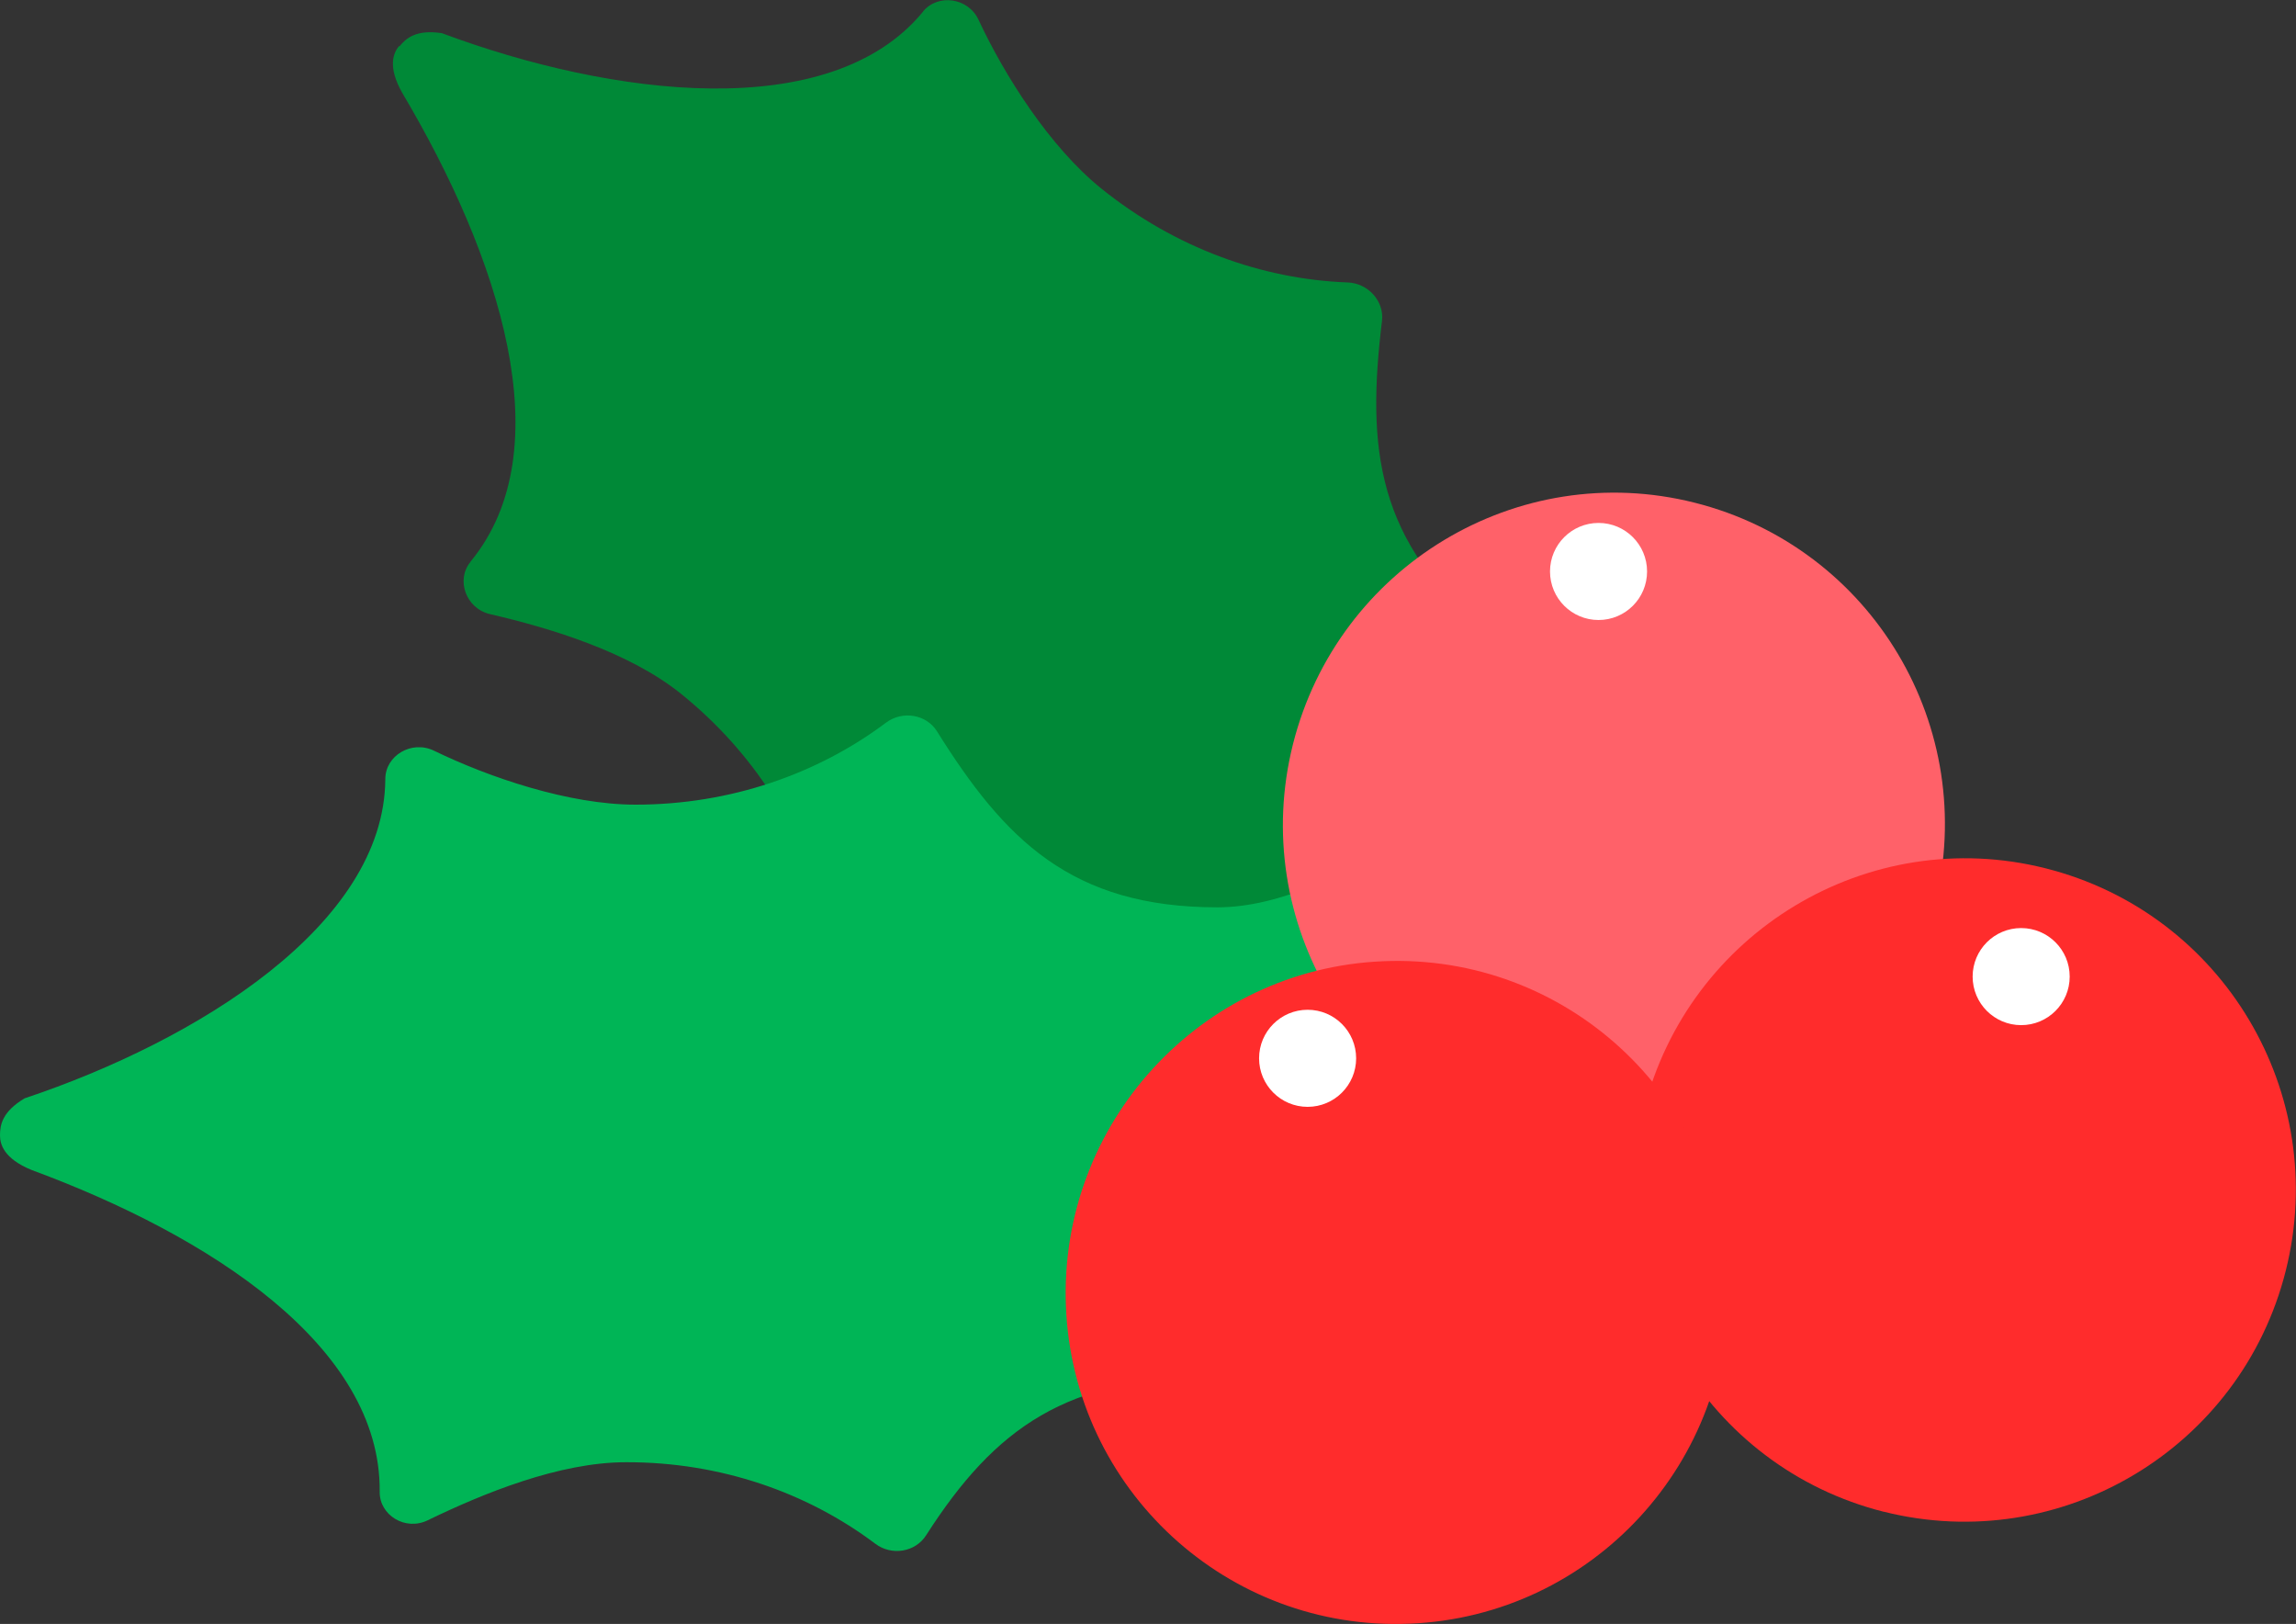 <?xml version="1.0" encoding="UTF-8"?>
<svg id="_레이어_2" data-name="레이어 2" xmlns="http://www.w3.org/2000/svg" viewBox="0 0 94.15 66.58">
  <rect x="0" y="0" width="94.15" height="66.58" fill="#333333" stroke="none"/>
  <defs>
    <style>
      .cls-1 {
        fill: #ff2c2c;
      }

      .cls-2 {
        fill: #ff6169;
      }

      .cls-3 {
        fill: #fff;
      }

      .cls-4 {
        fill: #00b556;
      }

      .cls-5 {
        fill: #008937;
      }
    </style>
  </defs>
  <g id="Layer_1" data-name="Layer 1">
    <g>
      <path class="cls-5" d="M16.38,1.9c.27-.33.68-.7,1.74-.54,6.97,2.6,15.92,3.74,19.72-.87,0,0,.01-.01.01-.02.61-.74,1.86-.57,2.28.35,1.06,2.27,2.9,5.19,5.03,6.91,3.03,2.44,6.6,3.72,10.1,3.85.85.03,1.51.78,1.41,1.58-.63,5.19-.26,9.08,4.4,12.85,2.08,1.68,5.06,2.17,7.45,2.75.61.15,1.06.69,1.08,1.29l1.09,15.74-16.72,2.56c-.59.09-1.23-.23-1.5-.79-1.06-2.21-1.54-5.01-3.61-6.68-4.67-3.77-8.25-4.03-13.24-2.37-.78.27-1.64-.23-1.85-1.04-.84-3.37-2.82-6.59-5.85-9.03-2.14-1.72-5.36-2.69-7.82-3.26-1-.23-1.41-1.41-.81-2.14,0-.01,0-.01.01-.02,3.78-4.6,1.17-12.52-2.81-19.22-.61-1.08-.35-1.64-.13-1.91Z"/>
      <path class="cls-4" d="M0,46.55c0-.43.09-.97,1.01-1.52,7.06-2.36,14.74-7.1,14.79-13.07,0,0,0-.02,0-.02,0-.96,1.08-1.61,2-1.16,2.25,1.09,5.52,2.21,8.26,2.21,3.89,0,7.47-1.26,10.27-3.36.68-.51,1.66-.34,2.09.35,2.77,4.43,5.5,7.22,11.5,7.22,2.67,0,5.3-1.49,7.52-2.55.57-.27,1.26-.12,1.65.33l10.74,11.56-11.39,12.51c-.4.45-1.1.59-1.66.33-2.21-1.05-4.34-2.93-7.01-2.93-6,0-8.95,2.06-11.79,6.49-.44.7-1.42.86-2.09.35-2.78-2.09-6.34-3.35-10.22-3.34-2.74,0-5.86,1.28-8.13,2.38-.92.45-1.98-.21-1.97-1.16,0-.01,0-.02,0-.02.05-5.95-6.96-10.48-14.27-13.18C.15,47.5,0,46.91,0,46.55Z"/>
      <path class="cls-2" d="M62.86,46.99c7.27,1.82,14.65-2.6,16.48-9.88,1.83-7.29-2.58-14.67-9.85-16.5-7.26-1.83-14.63,2.61-16.47,9.9-1.83,7.28,2.58,14.65,9.83,16.48Z"/>
      <path class="cls-1" d="M77.25,61.98c7.27,1.82,14.65-2.6,16.48-9.88,1.83-7.29-2.58-14.67-9.85-16.5-7.26-1.83-14.63,2.61-16.47,9.9-1.83,7.28,2.58,14.65,9.83,16.48Z"/>
      <path class="cls-1" d="M57.81,66.57c7.49-.31,13.32-6.64,13.02-14.14-.3-7.5-6.62-13.34-14.12-13.02-7.48.31-13.3,6.66-13,14.16.3,7.5,6.62,13.31,14.09,13Z"/>
      <circle class="cls-3" cx="82.88" cy="40.04" r="1.99"/>
      <circle class="cls-3" cx="65.55" cy="23.43" r="1.99"/>
      <circle class="cls-3" cx="53.62" cy="43.39" r="1.99"/>
    </g>
  </g>
</svg>